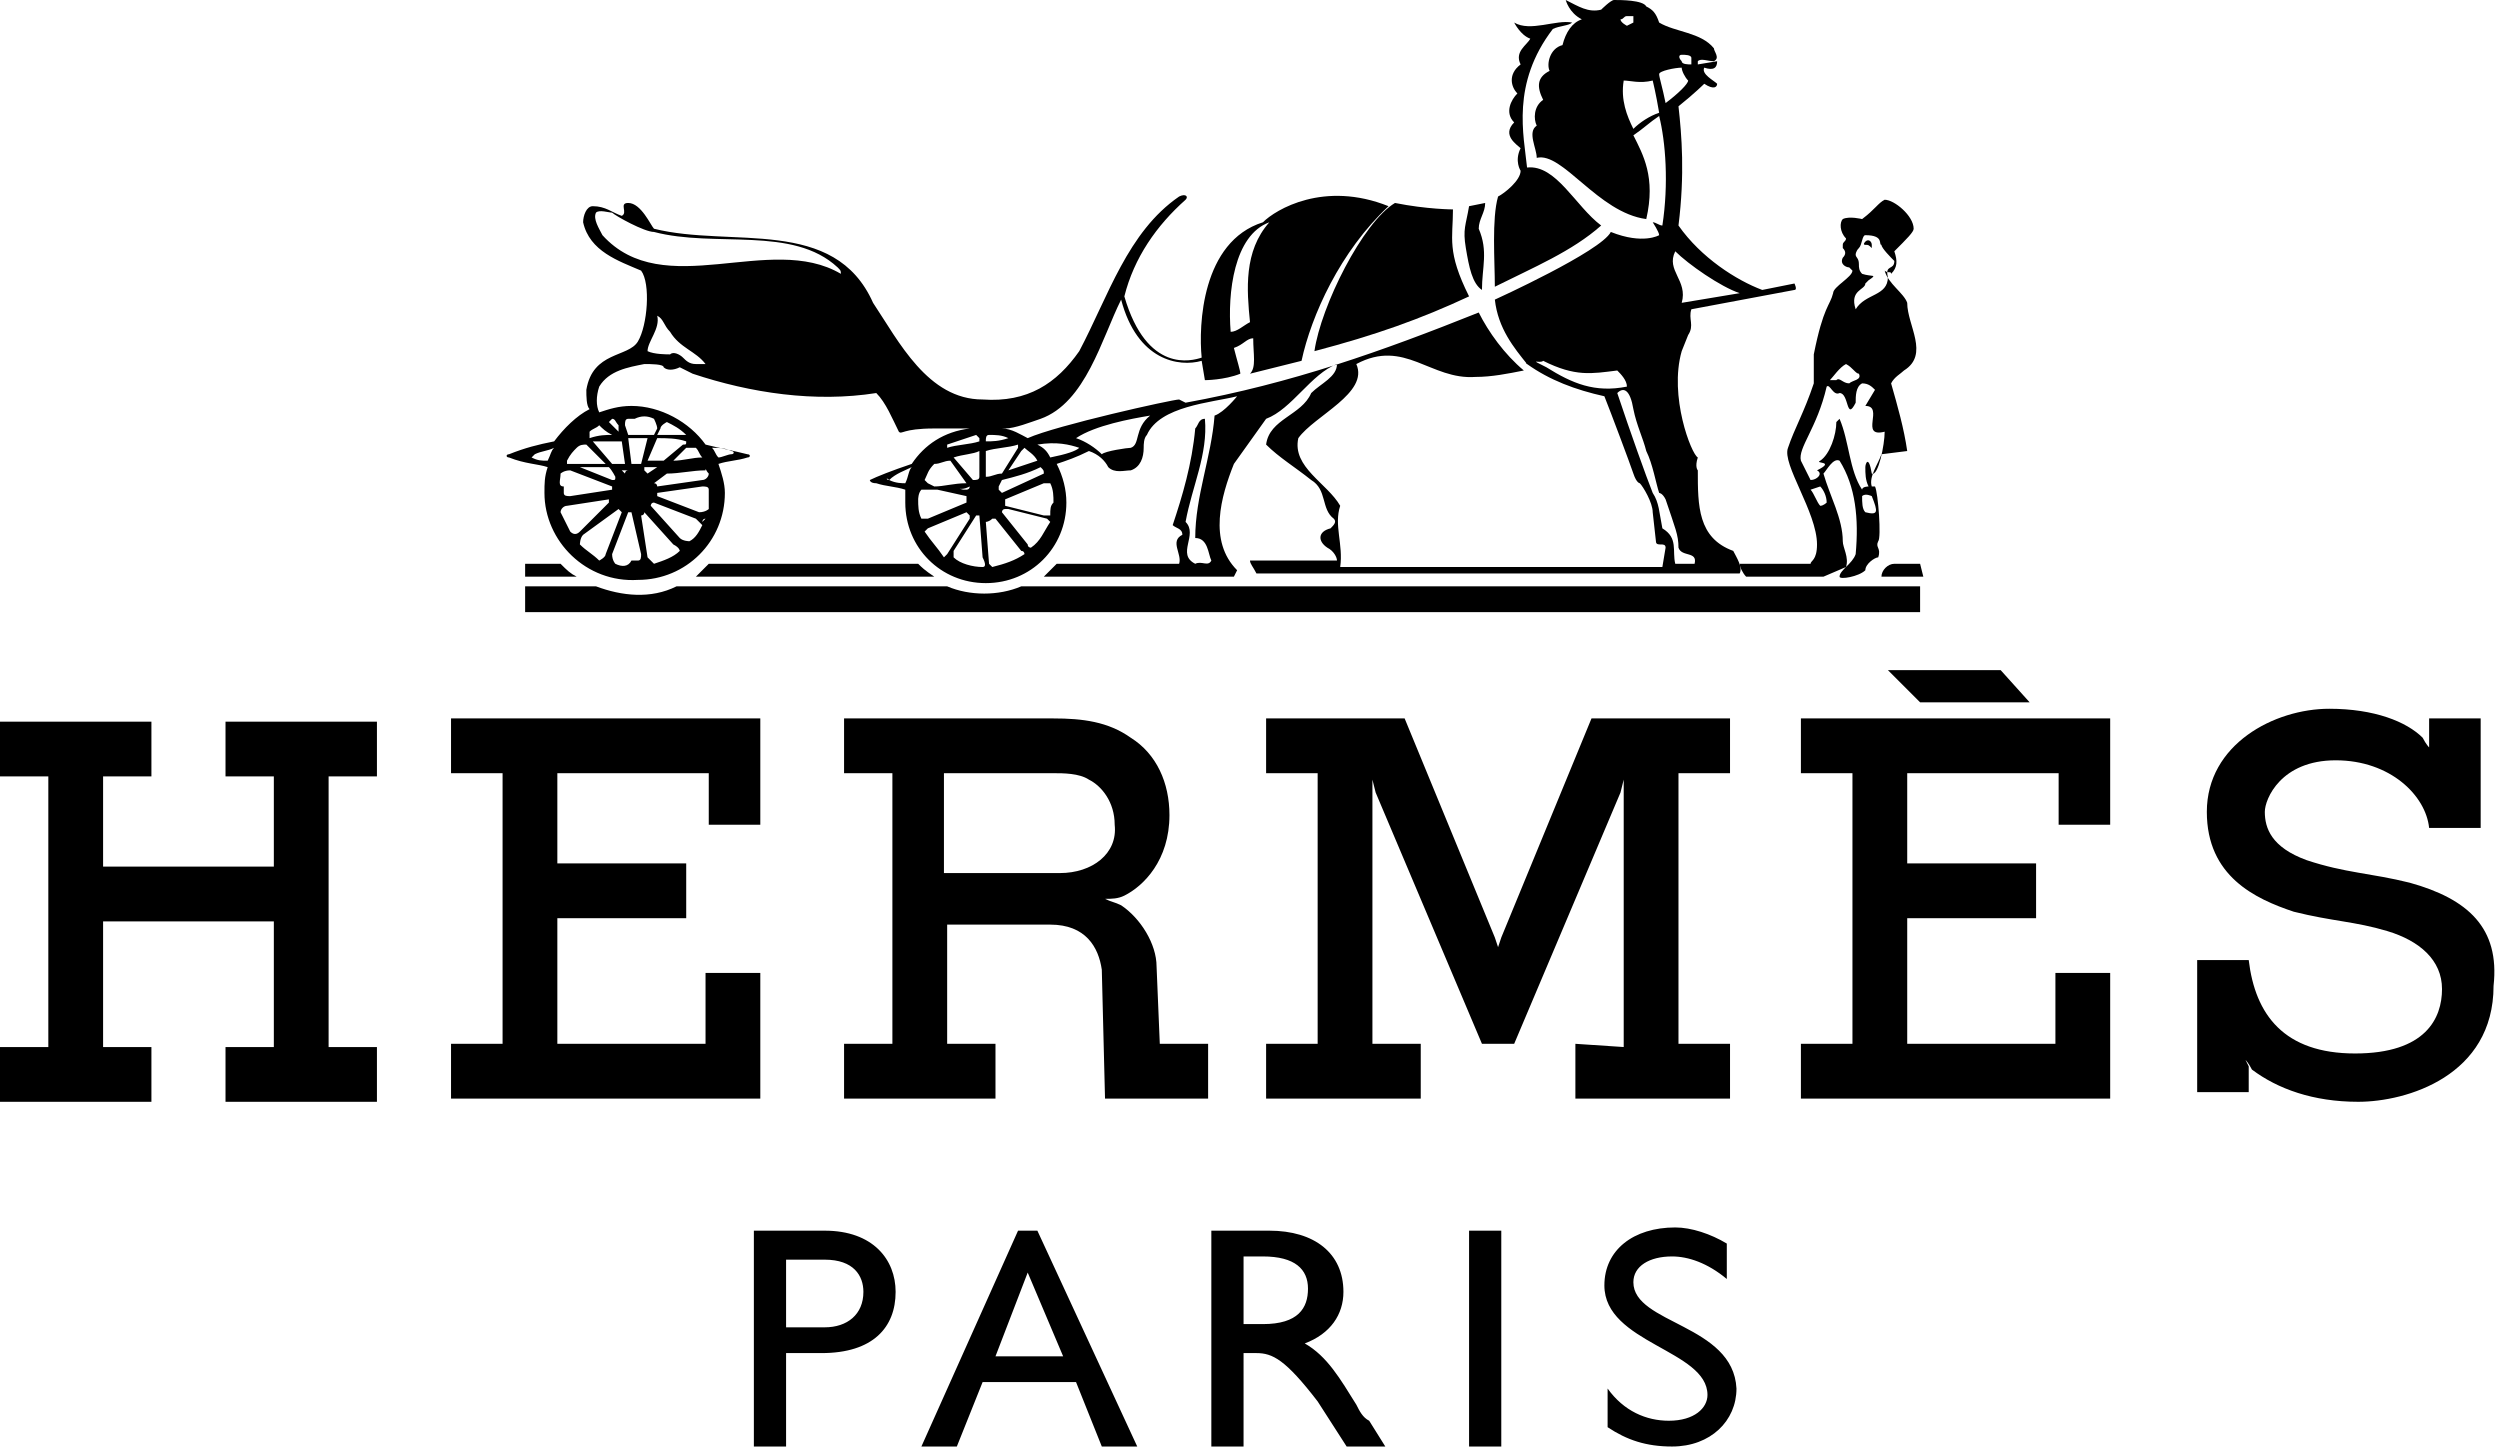 <svg xmlns:x="ns_extend;" xmlns:i="ns_ai;" xmlns:graph="ns_graphs;" xmlns="http://www.w3.org/2000/svg" xmlns:xlink="http://www.w3.org/1999/xlink" id="Layer_1" x="0px" y="0px" viewBox="0 0 77.6 45" style="enable-background:new 0 0 77.6 45;" xml:space="preserve">  <g>  <path d="M7,24.1h1.5v2.8H3.2v-2.8h1.5v-1.7H0v1.7h1.5v8.4H0v1.7h4.7v-1.7H3.2v-3.9h5.3v3.9H7v1.7h4.7v-1.7h-1.5v-8.4h1.5v-1.7H7   M63.8,32.4h-4.6v-3.9h4v-1.7h-4v-2.8h4.7v1.6h1.6v-3.3h-9.6v1.7h1.6v8.4h-1.6v1.7h9.6v-3.9h-1.7 M23.6,30.2h-1.7v2.2h-4.6v-3.9h4  v-1.7h-4v-2.8h4.7v1.6h1.6v-3.3h-9.6v1.7h1.6v8.4h-1.6v1.7h9.6 M59.6,21.8h3.4l-0.9-1h-3.5 M74.8,27.4c-1.2-0.3-2-0.3-3.2-0.7  c-1.1-0.4-1.3-1-1.3-1.5c0-0.4,0.5-1.6,2.2-1.6c1.7,0,2.8,1.1,2.9,2.1l0,0v0H77v-3.4h-1.6v0.7l0,0.2c0,0-0.1-0.1-0.2-0.3  c0,0,0,0,0,0c-0.5-0.5-1.5-0.9-2.9-0.9c-1.7,0-3.8,1.1-3.8,3.2c0,2,1.5,2.7,2.7,3.1c1.2,0.3,1.9,0.3,2.9,0.6c1,0.3,1.7,0.9,1.7,1.8  c0,0.9-0.5,2-2.7,2c-2.2,0-3.1-1.2-3.3-2.9l0,0h-1.6v4.1h1.6v-0.8l0,0l-0.1-0.2c0,0,0.1,0.1,0.2,0.3l0,0c0.8,0.6,1.9,1,3.3,1  c1.5,0,4.2-0.8,4.2-3.6C77.6,28.8,76.6,27.9,74.8,27.4L74.8,27.4z M48.9,32.4v1.7h4.8v-1.7h-1.6v-8.4h1.6v-1.7h-4.3l-2.8,6.8  l-0.1,0.3l-0.1-0.3l-2.8-6.8h-4.3v1.7h1.6v8.4h-1.6v1.7h4.8v-1.7h-1.5v-7.7l0-0.5l0.1,0.4l3.3,7.8H47l3.3-7.8l0.1-0.4l0,0.5v7.8   M16.3,17.5v0.4h1.6c-0.2-0.1-0.3-0.2-0.5-0.4H16.3z M59.6,17.5h-0.8c-0.2,0-0.4,0.2-0.4,0.4h1.3L59.6,17.5L59.6,17.5z M16.3,19  h43.3v-0.8H31.7c-0.7,0.3-1.6,0.3-2.3,0H21c-0.8,0.4-1.7,0.3-2.5,0l-2.2,0L16.3,19L16.3,19z M28.5,17.5h-6.5c0,0-0.3,0.3-0.4,0.4  h7.4C28.7,17.7,28.6,17.6,28.5,17.5z">  </path>  <path d="M17,14.5c-0.1,0.3-0.1,0.5-0.1,0.8c0,1.5,1.3,2.8,2.9,2.7c1.5,0,2.7-1.2,2.7-2.7c0-0.3-0.1-0.6-0.2-0.9  c0.3-0.1,0.6-0.1,0.9-0.2c0.1,0,0.1-0.1,0-0.1c-0.4-0.1-0.9-0.2-1.3-0.3c-0.5-0.7-1.4-1.2-2.3-1.2c-0.4,0-0.7,0.1-1,0.2  c0,0,0,0,0,0c-0.1-0.2-0.1-0.5,0-0.8c0.3-0.5,0.9-0.6,1.4-0.7c0.2,0,0.6,0,0.6,0.1c0.1,0.1,0.3,0.1,0.5,0c0.2,0.1,0.2,0.1,0.4,0.2  c1.8,0.6,3.8,0.9,5.7,0.6c0.3,0.3,0.5,0.8,0.7,1.2c0.1,0.1,0.1-0.1,1.1-0.1c0.3,0,0.8,0,1.1,0c-0.8,0.1-1.4,0.5-1.8,1.1  c-0.6,0.2-1.1,0.4-1.3,0.5C27,14.9,27,15,27.2,15c0.3,0.1,0.6,0.1,0.9,0.2c0,0.1,0,0.3,0,0.4c0,1.4,1.1,2.5,2.5,2.5  c1.4,0,2.5-1.1,2.5-2.5c0-0.4-0.1-0.8-0.3-1.2c0.3-0.1,0.6-0.2,1-0.4c0.3,0.1,0.5,0.3,0.6,0.5c0.2,0.2,0.5,0.1,0.7,0.1  c0.3-0.1,0.4-0.4,0.4-0.7c0-0.1,0-0.3,0.1-0.4c0.4-0.9,2-1,2.8-1.2c0,0-0.4,0.5-0.7,0.6c-0.1,1.3-0.6,2.5-0.6,3.8  c0.4,0,0.4,0.5,0.5,0.7c-0.1,0.2-0.3,0-0.5,0.1c-0.6-0.3,0.1-0.9-0.3-1.3c0.2-1.1,0.7-2.1,0.6-3.2c-0.2,0-0.2,0.2-0.3,0.3  c-0.1,1.1-0.4,2.1-0.7,3c0.1,0.1,0.3,0.1,0.3,0.3c-0.4,0.2,0,0.6-0.1,0.9h-3.8l-0.4,0.4h5.9l0.1-0.2c-0.9-0.9-0.5-2.3-0.1-3.3  l1-1.4c0.8-0.3,1.4-1.4,2.2-1.7c0,0.4-0.5,0.6-0.8,0.9c-0.3,0.7-1.3,0.8-1.4,1.6c0.4,0.4,0.9,0.7,1.4,1.1c0.5,0.3,0.3,0.9,0.7,1.2  c0.1,0.1,0,0.2-0.1,0.3c-0.4,0.1-0.4,0.4-0.1,0.6c0.2,0.1,0.3,0.3,0.3,0.4h-2.7c0,0.1,0.1,0.2,0.2,0.4h15c0.1-0.2-0.1-0.5-0.2-0.7  c-1.1-0.4-1.1-1.4-1.1-2.5c0,0-0.1-0.1,0-0.4c-0.2-0.1-0.9-1.9-0.5-3.3l0.2-0.5c0.2-0.3,0-0.5,0.1-0.8l3.2-0.6c0.1,0,0-0.2,0-0.2  l-1,0.2c-0.8-0.3-1.9-1-2.6-2c0.2-1.6,0.1-2.8,0-3.7c0.5-0.4,0.8-0.7,0.8-0.7c0.3,0.2,0.4,0.1,0.4,0c-0.1-0.1-0.5-0.3-0.4-0.5  c0.3,0.1,0.4,0,0.4-0.2L52.7,2h0l0-0.1c0.1-0.1,0.3,0,0.5,0c0.2-0.1,0-0.3,0-0.4C52.8,1,52,1,51.5,0.7c-0.1-0.3-0.2-0.4-0.4-0.5  C51,0,50.3,0,50.1,0c-0.1,0-0.4,0.3-0.4,0.3C49.3,0.4,49,0.2,48.6,0c0,0,0.1,0.4,0.5,0.6c-0.3,0.1-0.5,0.4-0.6,0.8  C48.1,1.5,48,2,48.1,2.2c-0.4,0.2-0.4,0.5-0.2,0.9c-0.3,0.2-0.3,0.6-0.2,0.8c-0.3,0.2,0,0.7,0,1c0.8-0.2,1.9,1.7,3.4,1.9  c0.3-1.3-0.1-2-0.4-2.6C51,4,51.2,3.8,51.5,3.6c0.2,0.8,0.3,2.1,0.1,3.4c0,0,0,0,0,0c-0.1,0-0.2-0.1-0.3-0.1c0,0,0.2,0.3,0.2,0.4  c0,0-0.5,0.3-1.5-0.1c-0.3,0.6-3.6,2.1-3.6,2.1c0.1,0.9,0.6,1.5,1,2c0.7,0.5,1.5,0.8,2.4,1c0.2,0.5,0.8,2.1,0.9,2.4  c0.1,0.3,0.2,0.3,0.2,0.3c0.1,0.1,0.4,0.6,0.4,0.9l0.1,0.9c0,0.2,0.3,0,0.3,0.2l-0.1,0.6l-10,0c0.1-0.7-0.2-1.3,0-1.9  c-0.4-0.7-1.5-1.2-1.3-2.1c0.5-0.7,2.2-1.4,1.8-2.3c1.5-0.8,2.3,0.5,3.7,0.4c0.5,0,1-0.1,1.5-0.2c-0.6-0.5-1.1-1.2-1.4-1.8  c-3,1.2-5.8,2.2-9.1,2.8l-0.2-0.1c-0.2,0-3.8,0.8-4.7,1.2c-0.2-0.1-0.5-0.3-0.8-0.3h0.1c0.3,0,0.8-0.2,1.1-0.3  c1.4-0.5,1.9-2.5,2.5-3.7c0.5,1.9,1.8,2.1,2.5,1.9l0.1,0.6c0,0,0.6,0,1.1-0.2c0-0.1-0.1-0.4-0.2-0.8c0.3-0.1,0.4-0.3,0.6-0.3  c0,0.5,0.1,0.9-0.1,1.1l1.6-0.4c0.3-1.4,1.2-3.4,2.7-4.8c-2-0.8-3.5,0.1-3.9,0.5c-1.9,0.6-2,3.2-1.9,4.2c-0.3,0.1-1.7,0.5-2.4-1.9  C35.2,8,35.9,7,36.8,6.2c0.1-0.1,0-0.2-0.2-0.1c-1.6,1.1-2.2,3.1-3.1,4.8c-0.7,1-1.6,1.6-3,1.5c-1.7,0-2.6-1.8-3.4-3  c-1.2-2.7-4.4-1.7-6.8-2.3c-0.1-0.1-0.4-0.8-0.8-0.8c-0.3,0,0,0.3-0.2,0.4c-0.3-0.1-0.5-0.3-0.9-0.3c-0.2,0-0.3,0.3-0.3,0.5  c0.2,0.9,1.1,1.2,1.8,1.5c0.3,0.4,0.2,1.7-0.1,2.2c-0.3,0.5-1.4,0.3-1.6,1.5c0,0.2,0,0.5,0.1,0.6c-0.4,0.2-0.8,0.6-1.1,1  c-0.5,0.1-0.9,0.2-1.4,0.4c-0.1,0-0.1,0.1,0,0.1C16.3,14.4,16.7,14.4,17,14.5L17,14.5z M52,7.8c0.4,0.4,1.4,1.1,2,1.3l-1.8,0.3  C52.4,8.7,51.7,8.4,52,7.8L52,7.8z M52.2,1.7c0.1,0,0.3,0,0.3,0.1c0,0,0,0.1,0,0.2c-0.1,0-0.3,0-0.3-0.1  C52.1,1.8,52.1,1.7,52.2,1.7L52.2,1.7z M52.2,2.1c0,0.1,0.1,0.3,0.2,0.4c0,0.1-0.3,0.4-0.7,0.7c-0.1-0.5-0.2-0.8-0.2-0.9  C51.5,2.2,52,2.1,52.2,2.1z M50.5,0.5c0.1,0,0.2,0,0.2,0c0,0,0,0.1,0,0.2c0,0-0.2,0.1-0.2,0.1s-0.2-0.1-0.2-0.2l0,0  C50.4,0.6,50.4,0.5,50.5,0.5z M50.7,4c-0.2-0.4-0.4-0.9-0.3-1.5c0.2,0,0.5,0.1,0.9,0c0,0,0.1,0.4,0.2,1C51.2,3.6,50.9,3.8,50.7,4z   M48,11.4c-0.6-0.3-0.2-0.1-0.1-0.2c1,0.5,1.5,0.4,2.3,0.3c0.1,0.1,0.3,0.3,0.3,0.5C49.5,12.2,48.8,11.9,48,11.4L48,11.4z   M51.6,16.4c-0.1-0.5-0.1-0.8-0.3-1.1c-0.2-0.5-0.7-1.9-1.1-3.1c0.2-0.2,0.4-0.1,0.5,0.5c0.1,0.5,0.3,0.9,0.4,1.3  c0.2,0.4,0.3,1,0.4,1.3c0,0,0.1,0,0.2,0.2c0.3,0.9,0.4,1.1,0.4,1.5c0.1,0.3,0.6,0.1,0.5,0.5h-1l0.4,0  C51.9,17.1,52.1,16.7,51.6,16.4z M31.8,17.2c-0.3,0.2-0.6,0.3-1,0.4c0,0-0.1-0.1-0.1-0.1l-0.1-1.3c0,0,0,0,0,0c0,0,0.1,0,0.2-0.1  c0,0,0,0,0.1,0l0.8,1C31.8,17.1,31.8,17.2,31.8,17.2L31.8,17.2z M30.5,17.6c-0.3,0-0.7-0.1-0.9-0.3c0,0,0-0.1,0-0.2l0.7-1.1  c0,0,0,0,0,0c0,0,0.1,0,0.1,0c0,0,0,0,0,0l0.1,1.3C30.6,17.5,30.6,17.6,30.5,17.6L30.5,17.6z M28.8,15c0,0-0.1-0.1-0.1-0.1  c0.1-0.2,0.1-0.3,0.3-0.5c0.2,0,0.3-0.1,0.5-0.1L30,15l0,0c-0.4,0-0.7,0.1-1,0.1L28.8,15L28.8,15z M30.3,13.5c0,0,0.1,0.1,0.1,0.1  l0,0.1c-0.3,0.1-0.7,0.1-1,0.2c0,0,0-0.1,0-0.1C29.7,13.7,30,13.6,30.3,13.5L30.3,13.5z M30.2,14.9l-0.6-0.7  c0.3-0.1,0.6-0.1,0.8-0.2l0,0.8C30.4,14.9,30.3,14.9,30.2,14.9z M30.1,15.1C30.1,15.1,30.1,15.2,30.1,15.1c0,0.1-0.1,0.1-0.1,0.1  c0,0,0,0-0.1,0l-0.4-0.1C29.8,15.2,29.9,15.2,30.1,15.1L30.1,15.1z M30.9,15C30.9,15,30.8,15,30.9,15L30.9,15L30.9,15L30.9,15  L30.9,15z M30.6,14.8l0-0.8c0.3-0.1,0.7-0.1,1-0.2c0,0,0,0.1,0,0.1l-0.5,0.8C30.9,14.7,30.8,14.8,30.6,14.8L30.6,14.8z M31.7,14  c0,0,0.1-0.1,0.1-0.1c0.1,0.1,0.3,0.2,0.4,0.4c-0.3,0.1-0.6,0.2-0.9,0.3C31.3,14.6,31.7,14,31.7,14z M30.6,13.7L30.6,13.7  c0-0.1,0-0.2,0.1-0.2c0.2,0,0.4,0,0.6,0.1C31,13.7,30.8,13.7,30.6,13.7L30.6,13.7z M30.6,13.5C30.6,13.5,30.6,13.5,30.6,13.5  L30.6,13.5L30.6,13.5L30.6,13.5z M27.6,14.9C27.5,14.9,27.5,14.8,27.6,14.9c0.2-0.2,0.5-0.3,0.7-0.4c-0.1,0.1-0.1,0.3-0.2,0.5  C28,15,27.8,15,27.6,14.9L27.6,14.9z M28.6,15.2c0.2,0,0.3,0,0.5,0l0.9,0.2c0,0,0,0,0,0c0,0,0,0.1,0,0.2c0,0,0,0,0,0l-1.2,0.5  c0,0-0.1,0-0.2,0c-0.1-0.2-0.1-0.4-0.1-0.6C28.5,15.5,28.5,15.3,28.6,15.2L28.6,15.2z M28.7,16.4L28.7,16.4  C28.7,16.4,28.7,16.4,28.7,16.4z M28.7,16.5c0,0,0.1-0.1,0.1-0.1l1.2-0.5c0,0,0,0,0,0c0,0,0.1,0.1,0.1,0.1c0,0,0,0,0,0.1l-0.7,1.1  c0,0-0.1,0.1-0.1,0.1C29.1,17,28.9,16.8,28.7,16.5L28.7,16.5z M29.4,17.3C29.4,17.3,29.4,17.3,29.4,17.3L29.4,17.3L29.4,17.3z   M30.6,17.6L30.6,17.6L30.6,17.6z M32,17c0,0-0.1,0-0.1-0.1l-0.8-1c0,0,0,0,0,0c0,0,0-0.1,0.1-0.1c0,0,0,0,0.1,0l1.2,0.3  c0,0,0.1,0.1,0.1,0.1C32.4,16.5,32.3,16.8,32,17z M32.6,16c0,0-0.1,0-0.2,0l-1.2-0.3c0,0,0,0,0,0c0,0,0-0.1,0-0.1c0,0,0,0,0-0.1  l1.2-0.5c0,0,0.1,0,0.2,0c0.1,0.2,0.1,0.4,0.1,0.6C32.6,15.7,32.6,15.8,32.6,16L32.6,16z M32.4,14.7c0,0-0.1,0.1-0.1,0.1L32.4,14.7  l-1.3,0.6c0,0,0,0,0,0c0,0-0.1-0.1-0.1-0.1c0,0,0,0,0-0.1l0.1-0.2c0.4-0.1,0.8-0.2,1.2-0.4C32.4,14.6,32.4,14.6,32.4,14.7  L32.4,14.7z M35.7,12.9c-0.5,0.4-0.3,0.9-0.6,1c-0.1,0-0.8,0.1-0.9,0.2c-0.2-0.2-0.5-0.4-0.8-0.5C34,13.2,35.1,13,35.7,12.9z   M33.5,13.9c-0.1,0.1-0.4,0.2-0.9,0.3c-0.1-0.2-0.2-0.3-0.4-0.4C32.8,13.7,33.2,13.8,33.5,13.9z M39.4,6.9C38.6,7.8,38.7,9,38.8,10  c-0.2,0.1-0.4,0.3-0.6,0.3C38.1,9.1,38.3,7.3,39.4,6.9L39.4,6.9z M18.7,7.3c-0.1-0.2-0.3-0.5-0.2-0.7c0.1-0.1,0.4,0,0.5,0  c0.1,0.1,1,0.6,1.3,0.6c1.9,0.5,4.3-0.2,5.7,1.1c0.1,0.1,0.1,0.1,0.1,0.2C23.9,7.2,20.6,9.4,18.7,7.3L18.7,7.3z M20.4,9.8  c0.2,0.1,0.2,0.3,0.4,0.5c0.3,0.5,0.8,0.6,1.1,1c-0.1,0-0.2,0-0.3,0c-0.2,0-0.3-0.1-0.4-0.2c-0.1-0.1-0.3-0.2-0.4-0.1  c-0.1,0-0.5,0-0.7-0.1C20.1,10.6,20.5,10.2,20.4,9.8L20.4,9.8z M18.2,13.8l0.6,0.6c-0.4,0-0.8,0-1.2,0c0,0,0-0.1,0-0.1  c0.1-0.2,0.2-0.3,0.3-0.4C18,13.8,18.1,13.8,18.2,13.8L18.2,13.8z M21.6,13.9c0.1,0.1,0.1,0.2,0.2,0.3c-0.3,0-0.6,0.1-0.9,0.1  l0.4-0.4C21.5,13.9,21.6,13.9,21.6,13.9L21.6,13.9z M21.2,13.8l-0.6,0.5c-0.2,0-0.3,0-0.5,0l0.3-0.7c0.3,0,0.6,0,0.9,0.1  C21.3,13.8,21.3,13.8,21.2,13.8L21.2,13.8z M21.1,17.1c-0.2,0.2-0.5,0.3-0.8,0.4c0,0-0.1-0.1-0.2-0.2L19.9,16c0,0,0,0,0,0  c0,0,0.1,0,0.1-0.1c0,0,0,0,0,0l0.9,1C21.1,17,21.1,17.1,21.1,17.1L21.1,17.1z M19.1,14.8C19.1,14.8,19.1,14.8,19.1,14.8  c0,0.1,0,0.1-0.1,0.1c0,0,0,0,0,0l-1-0.4c0.3,0,0.6,0,0.9,0C19,14.6,19.1,14.8,19.1,14.8z M20.1,14.7c0,0-0.1-0.1-0.1-0.1  c0,0,0,0,0,0l0-0.1l0.4,0L20.1,14.7C20.2,14.7,20.2,14.7,20.1,14.7L20.1,14.7z M19.9,14.4c-0.1,0-0.2,0-0.3,0h0l-0.1-0.8  c0,0,0.1,0,0.1,0c0.2,0,0.4,0,0.5,0L19.9,14.4L19.9,14.4z M19.3,13.7l0.1,0.7c-0.1,0-0.3,0-0.4,0l-0.6-0.7  C18.7,13.7,19,13.7,19.3,13.7z M19.5,14.6C19.5,14.6,19.5,14.6,19.5,14.6c-0.1,0-0.1,0.1-0.1,0.1c0,0,0,0,0,0l-0.1-0.1  C19.3,14.6,19.4,14.6,19.5,14.6L19.5,14.6z M17.5,14.3C17.5,14.3,17.5,14.3,17.5,14.3C17.5,14.3,17.5,14.3,17.5,14.3L17.5,14.3z   M17.4,14.7c0,0,0.1-0.1,0.3-0.1l1.3,0.5c0,0,0,0,0,0c0,0,0,0.1,0,0.1c0,0,0,0,0,0l-1.3,0.2c-0.1,0-0.2,0-0.2-0.1  c0-0.1,0-0.1,0-0.2C17.3,15.1,17.4,14.9,17.4,14.7L17.4,14.7z M17.4,15.9c0-0.1,0.1-0.2,0.2-0.2l1.3-0.2c0,0,0,0,0,0  c0,0,0,0.1,0,0.1c0,0,0,0,0,0L18,16.5c-0.1,0.1-0.2,0.1-0.3,0C17.6,16.3,17.5,16.1,17.4,15.9z M17.8,16.6  C17.8,16.6,17.7,16.6,17.8,16.6C17.7,16.6,17.8,16.6,17.8,16.6L17.8,16.6z M18,16.9c0,0,0-0.2,0.1-0.3l1.1-0.8c0,0,0,0,0,0  c0,0,0.1,0.1,0.1,0.1c0,0,0,0,0,0l-0.5,1.3c0,0.1-0.2,0.2-0.2,0.2C18.4,17.2,18.2,17.1,18,16.9L18,16.9z M18.8,17.4  C18.8,17.4,18.8,17.4,18.8,17.4L18.8,17.4L18.8,17.4z M19.1,17.5c0,0-0.1-0.1-0.1-0.3l0.5-1.3c0,0,0,0,0,0c0,0,0.1,0,0.1,0  c0,0,0,0,0,0l0.3,1.3c0,0.1,0,0.2-0.1,0.2c-0.1,0-0.1,0-0.2,0C19.5,17.6,19.3,17.6,19.1,17.5L19.1,17.5z M21.3,16.9  C21.3,16.9,21.4,16.9,21.3,16.9C21.4,16.9,21.3,16.9,21.3,16.9z M21.4,16.8c0,0-0.2,0-0.3-0.1l-0.9-1c0,0,0,0,0,0  c0,0,0-0.1,0.1-0.1c0,0,0,0,0,0l1.3,0.5c0.1,0.1,0.2,0.2,0.2,0.2C21.7,16.5,21.6,16.7,21.4,16.8L21.4,16.8z M21.8,16.2  c0,0,0-0.1,0.1-0.1C21.9,16.1,21.8,16.2,21.8,16.2L21.8,16.2z M22,15.8c0,0-0.1,0.1-0.3,0.1l-1.3-0.5c0,0,0,0,0,0c0,0,0-0.1,0-0.1  c0,0,0,0,0,0l1.4-0.2c0.1,0,0.2,0,0.2,0.1c0,0,0,0.1,0,0.1C22,15.4,22,15.6,22,15.8L22,15.8z M22,14.7c0,0.1-0.1,0.2-0.2,0.2  l-1.4,0.2c0,0,0,0,0,0c0,0,0-0.1-0.1-0.1c0,0,0,0,0,0l0.4-0.3c0.4,0,0.8-0.1,1.2-0.1C21.9,14.5,21.9,14.6,22,14.7L22,14.7z   M22.7,14c0.1,0,0.1,0.1,0,0.1c-0.1,0-0.3,0.1-0.4,0.1c-0.1-0.1-0.1-0.2-0.2-0.3C22.3,13.9,22.5,13.9,22.7,14L22.7,14z M20.4,13.5  l0.1-0.2c0-0.1,0.2-0.2,0.2-0.2c0.2,0.1,0.4,0.2,0.6,0.4C21,13.5,20.7,13.5,20.4,13.5L20.4,13.5z M20.3,13c0,0,0.1,0.2,0.1,0.3  l-0.1,0.2c-0.2,0-0.4,0-0.6,0c-0.1,0-0.1,0-0.2,0l-0.1-0.3c0-0.1,0-0.2,0.1-0.2c0.1,0,0.1,0,0.2,0C19.9,12.9,20.1,12.9,20.3,13  L20.3,13z M19,13c0.1,0,0.1,0.1,0.2,0.2l0,0.2c-0.1-0.1-0.2-0.2-0.3-0.3L19,13L19,13z M19,13.5c-0.2,0-0.4,0-0.7,0.1  c0-0.1,0-0.2,0-0.2c0.1-0.1,0.2-0.1,0.3-0.2C18.7,13.3,18.8,13.4,19,13.5z M16.6,14.1c0.2-0.1,0.4-0.1,0.6-0.2  c-0.1,0.1-0.1,0.2-0.2,0.4c-0.2,0-0.3,0-0.5-0.1C16.5,14.2,16.5,14.2,16.6,14.1L16.6,14.1z M57.9,7.5c0,0-0.1,0.1,0,0.1  c0.1,0,0.1,0,0.2,0.1c0,0,0,0,0-0.1C58.1,7.5,58,7.4,57.9,7.5L57.9,7.5z">  </path>  <path d="M56.2,17.5H54c0,0.1,0.1,0.3,0.2,0.4h2.4l0.7-0.3c0.1-0.3-0.1-0.6-0.1-0.8c0-0.7-0.4-1.4-0.6-2.1c0.1-0.1,0.3-0.5,0.5-0.4  c0.5,0.8,0.6,1.8,0.5,2.9c-0.1,0.3-0.5,0.5-0.5,0.7c0,0.1,0.6,0,0.8-0.2c0-0.2,0.3-0.4,0.4-0.4c0.1-0.3-0.1-0.3,0-0.5  c0.1-0.1,0-1.5-0.1-1.7c0,0,0,0-0.1,0c-0.1-0.3,0.2-0.7,0.3-1l0.8-0.1c-0.1-0.7-0.3-1.4-0.5-2.1c0.1-0.2,0.3-0.3,0.4-0.4  c0.8-0.5,0.1-1.4,0.1-2.1c-0.1-0.3-0.6-0.6-0.7-1c0.1,0.1,0.2,0,0.2,0.1c0.2-0.2,0.2-0.4,0.1-0.7c0.4-0.4,0.6-0.6,0.6-0.7  c0-0.4-0.6-0.9-0.9-0.9c-0.2,0.1-0.3,0.3-0.7,0.6c0,0-0.4-0.1-0.6,0c-0.1,0.1-0.1,0.4,0.1,0.6c0,0.1-0.1,0.1-0.1,0.2  c0,0.1,0,0.1,0,0.1c0.1,0.1,0.1,0.2,0,0.3c-0.1,0.2,0.1,0.3,0.2,0.3c0,0,0,0,0.1,0.1c0,0.2-0.6,0.5-0.6,0.7  c-0.1,0.4-0.3,0.4-0.6,1.9c0,0.4,0,0.7,0,0.9c-0.3,0.9-0.6,1.4-0.8,2c-0.2,0.5,0.9,2,0.9,3C56.4,17.4,56.2,17.4,56.2,17.5  L56.2,17.5z M57.9,15.9c-0.1-0.1-0.1-0.3-0.1-0.5c0.1-0.1,0.3,0,0.3,0C58.3,15.9,58.3,16,57.9,15.9L57.9,15.9z M57.9,8.8  c0,0,0.1-0.1,0.1-0.1c0.3-0.2,0.1-0.1-0.2-0.2c-0.1-0.1-0.1-0.2-0.1-0.3c0-0.2-0.1-0.2-0.1-0.3c0,0,0-0.1,0.1-0.2  c0.1-0.1,0.1-0.4,0.2-0.4c0.6,0,0.4,0.3,0.5,0.3c0,0.1,0.3,0.4,0.4,0.5c0,0.3-0.3,0.1-0.2,0.5c0,0.6-0.7,0.5-1,1  C57.4,9,57.9,9,57.9,8.8L57.9,8.8z M57.3,11.3c0.2,0.1,0.3,0.3,0.4,0.3c0.1,0.2-0.2,0.2-0.3,0.3c-0.2,0-0.3-0.2-0.4-0.1  c0,0-0.2,0-0.2,0C56.9,11.7,57.1,11.4,57.3,11.3L57.3,11.3z M55.9,14.3c-0.1-0.4,0.5-1,0.8-2.3c0.1-0.1,0.2,0.3,0.4,0.2  c0.3,0,0.2,0.9,0.5,0.3c0-0.2,0-0.5,0.2-0.6c0.2,0,0.3,0.1,0.4,0.2l-0.3,0.5c0.6,0-0.2,1,0.6,0.8c0,0.4-0.2,1.4-0.4,1.3  c-0.1-0.6-0.2-0.3-0.2-0.2c0,0.2,0,0.4,0.1,0.6c0,0-0.2,0-0.2,0.1c-0.4-0.6-0.4-1.5-0.7-2.2c0,0-0.1,0.1-0.1,0.1  c0,0.4-0.2,1-0.5,1.2c-0.2,0.1,0.5,0-0.1,0.3c0.2,0.1,0,0.3-0.2,0.3C56.1,14.7,56,14.5,55.9,14.3L55.9,14.3z M56.5,15.7  c-0.1-0.1-0.2-0.4-0.3-0.5l0.3-0.1c0.1,0.1,0.2,0.3,0.2,0.5C56.7,15.6,56.6,15.7,56.5,15.7z M46,9c0-0.7,0.2-1.2-0.1-1.9  c0-0.3,0.2-0.5,0.2-0.8l-0.5,0.1c-0.1,0.6-0.2,0.7-0.1,1.3C45.6,8.3,45.7,8.8,46,9L46,9z M40.8,10.9c1.9-0.5,3.3-1,4.8-1.7  c-0.7-1.4-0.5-1.8-0.5-2.7c0,0-0.8,0-1.8-0.2C42.3,6.9,41,9.5,40.8,10.9L40.8,10.9z M47.4,11.3C47.3,11.2,47.5,11.3,47.4,11.3z   M49.7,7c-0.8-0.6-1.4-1.9-2.3-1.8c-0.1-1-0.5-2.6,0.8-4.3c0.2-0.1,0.5-0.1,0.6-0.2c-0.5-0.1-1.3,0.3-1.8,0c0,0,0.2,0.4,0.5,0.5  C47.4,1.4,47,1.6,47.2,2c-0.4,0.3-0.3,0.7-0.1,0.9c-0.2,0.2-0.4,0.6-0.1,0.9c-0.4,0.4,0.1,0.7,0.2,0.8c-0.2,0.4,0,0.7,0,0.7  c0,0.3-0.5,0.7-0.7,0.8c-0.2,0.7-0.1,2-0.1,2.8C47.6,8.3,48.8,7.8,49.7,7L49.7,7z M35.9,30c0-0.7-0.5-1.5-1.1-1.9  c-0.2-0.1-0.3-0.1-0.5-0.2c0.2,0,0.4,0,0.6-0.1c0,0,0,0,0,0c0.6-0.3,1.4-1.1,1.4-2.5c0-1-0.4-1.9-1.2-2.4c-0.7-0.5-1.5-0.6-2.4-0.6  h-6.5v1.7h1.5v8.4h-1.5v1.7h4.7v-1.7h-1.5v-3.7h3.2c1.1,0,1.5,0.7,1.6,1.4l0.1,4h3.2v-1.7h-1.5L35.9,30L35.9,30z M32.9,27.1h-3.6  v-3.1h3.4c0.3,0,0.8,0,1.1,0.2c0.4,0.2,0.8,0.7,0.8,1.4C34.7,26.5,33.9,27.1,32.9,27.1L32.9,27.1z M25.6,38.2h-2.2v6.7h1V42h1.1  c1.6,0,2.3-0.8,2.3-1.9C27.8,39.1,27.1,38.2,25.6,38.2L25.6,38.2z M25.6,41.2h-1.2v-2.1h1.2c0.9,0,1.2,0.5,1.2,1  C26.8,40.8,26.3,41.2,25.6,41.2L25.6,41.2z M31.6,38.2l-3,6.7h1.1l0.8-2h2.9l0.8,2h1.1l-3.1-6.7H31.6L31.6,38.2z M30.9,42.1l1-2.6  l1.1,2.6H30.9L30.9,42.1z M45.6,38.2h1v6.7h-1V38.2z M50.7,39.8c0-0.5,0.5-0.8,1.2-0.8c0.5,0,1.1,0.2,1.7,0.7v-1.1  c-0.5-0.3-1.1-0.5-1.6-0.5c-1.3,0-2.2,0.7-2.2,1.8c0,1.8,3.2,2,3.2,3.4c0,0.4-0.4,0.8-1.2,0.8c-0.7,0-1.4-0.3-1.9-1v1.2  c0.6,0.4,1.2,0.6,2,0.6c1.2,0,2-0.8,2-1.8C53.8,41.1,50.7,41.1,50.7,39.8L50.7,39.8z M42.1,43.6c-0.5-0.8-0.9-1.5-1.6-1.9  c0.8-0.3,1.2-0.9,1.2-1.6c0-1.2-0.9-1.9-2.3-1.9h-1.8v6.7h1V42H39c0.5,0,0.9,0.2,1.9,1.5l0.9,1.4H43l-0.5-0.8  C42.3,44,42.2,43.8,42.1,43.6z M39.2,41.1h-0.6V39h0.6c1,0,1.4,0.4,1.4,1C40.6,40.6,40.3,41.1,39.2,41.1L39.2,41.1z">  </path> </g></svg>